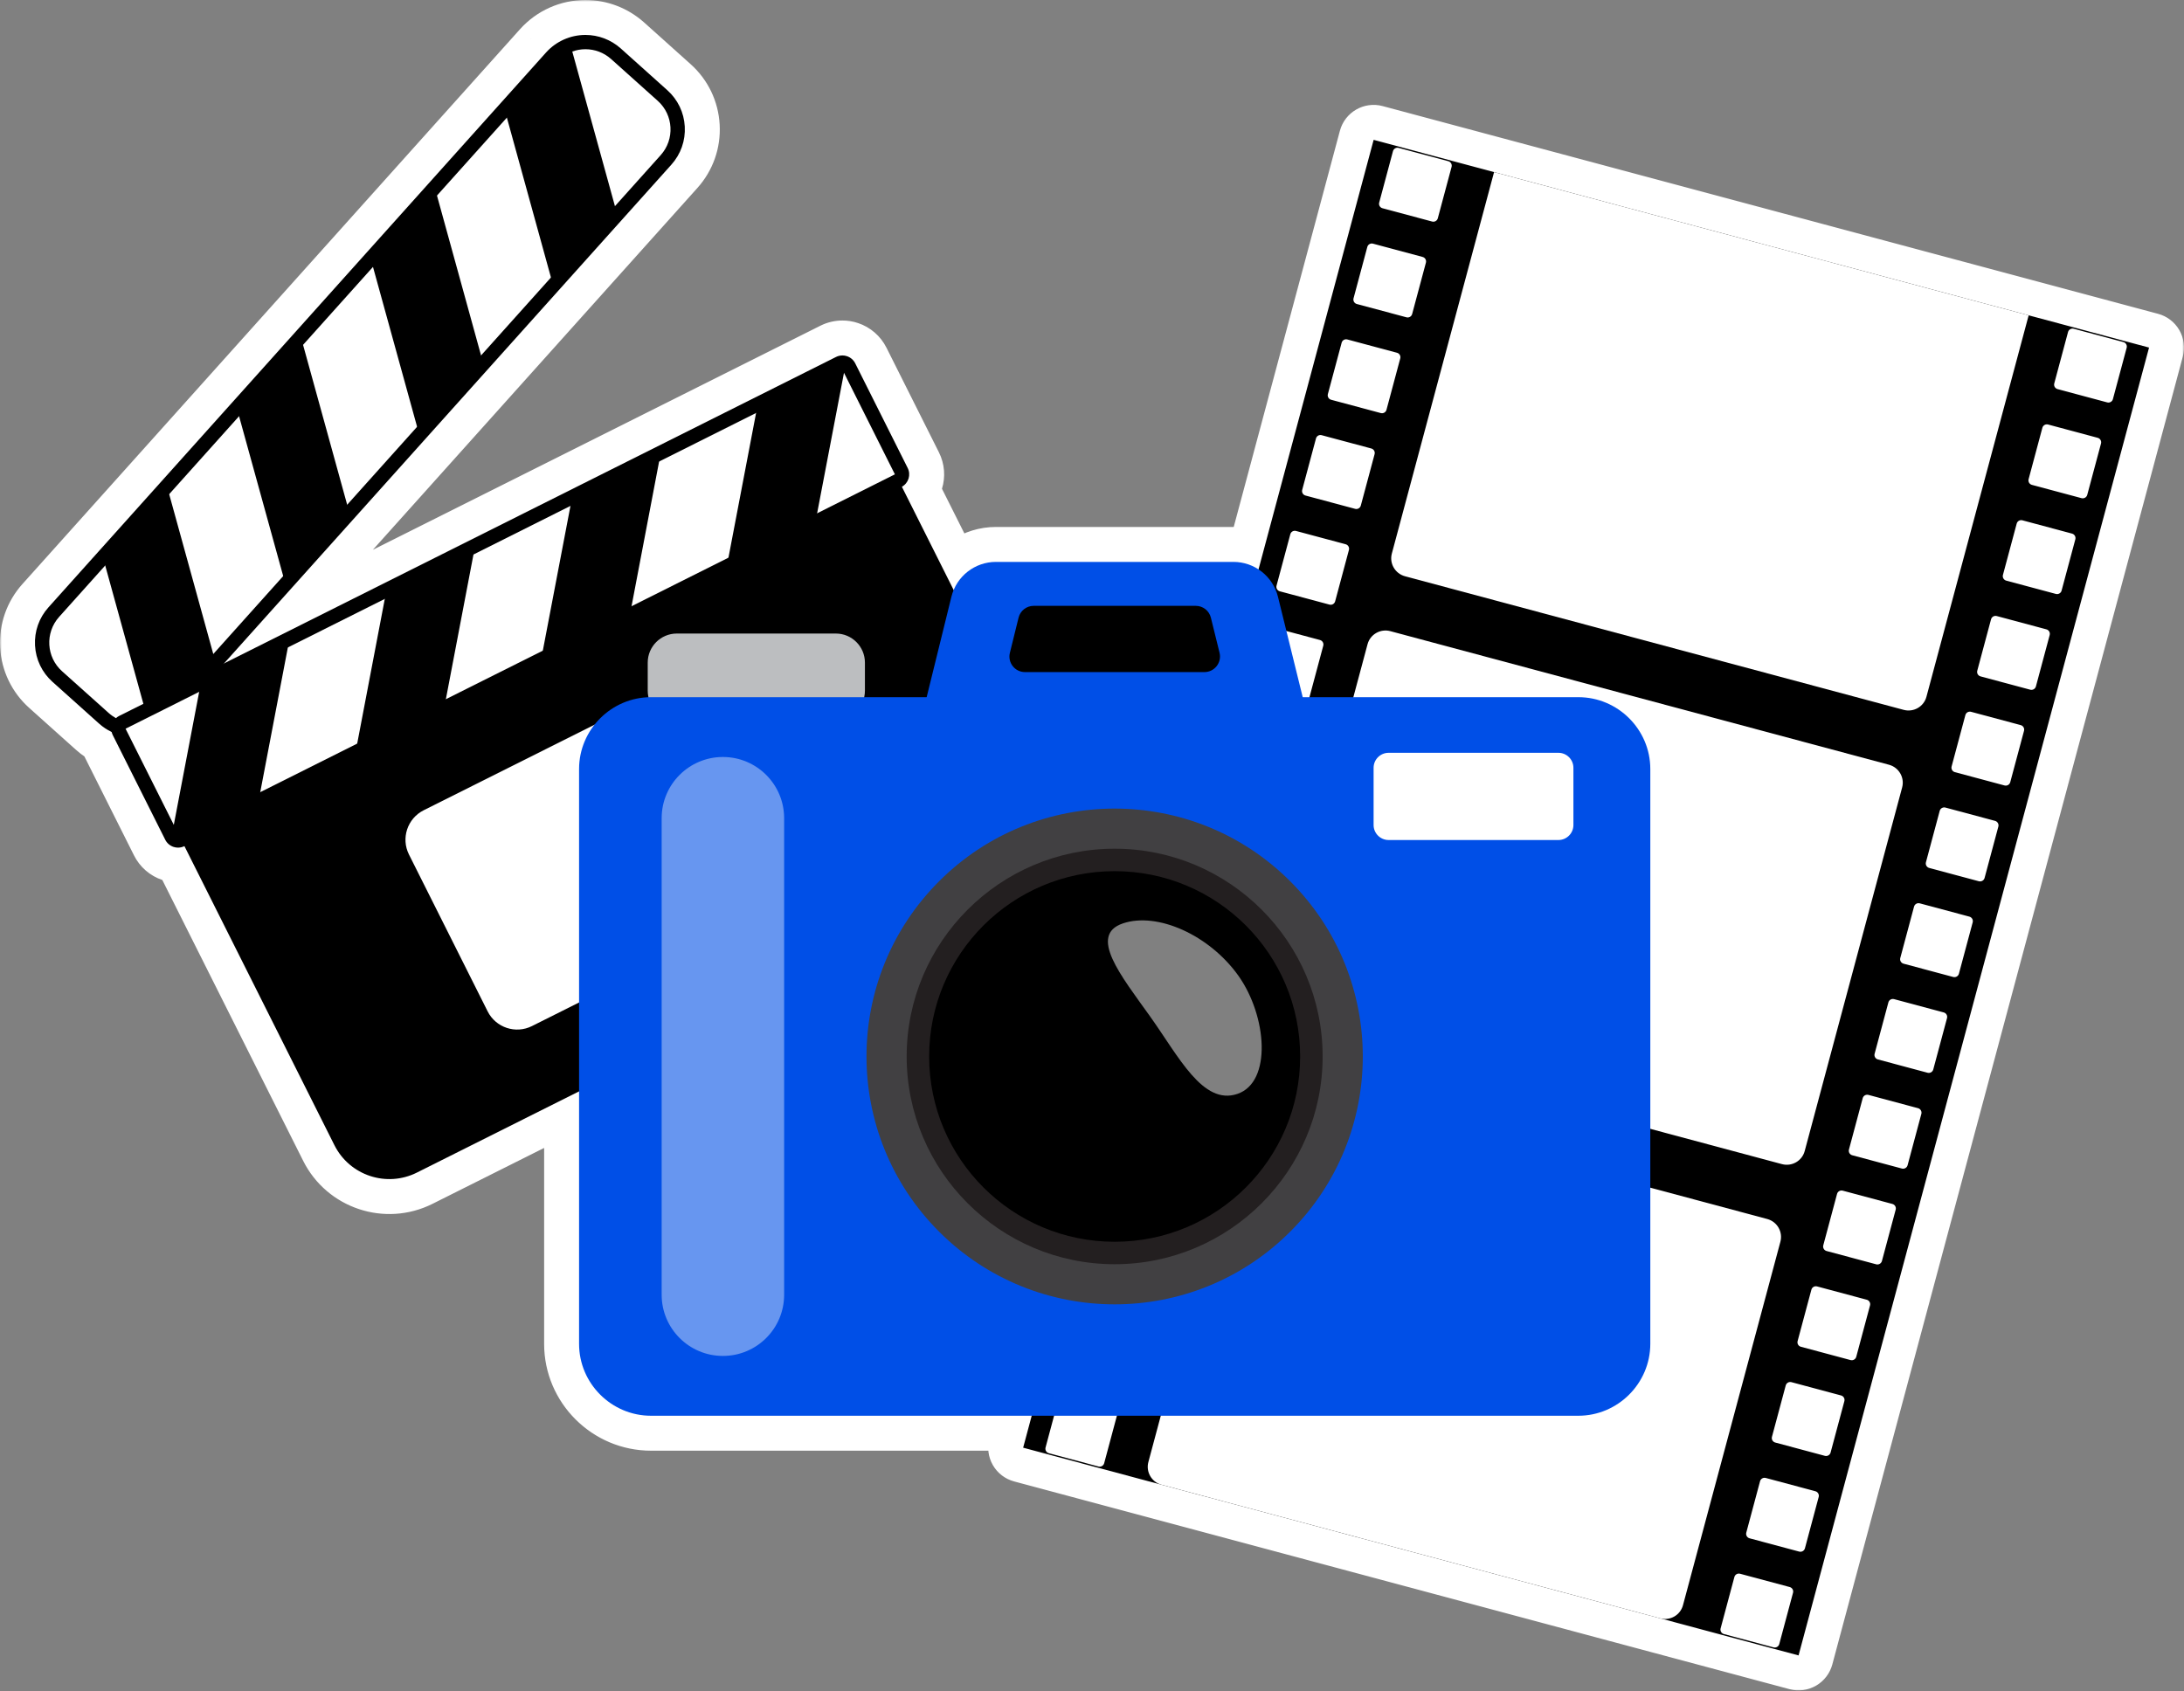 <?xml version="1.0" encoding="UTF-8"?> <svg xmlns="http://www.w3.org/2000/svg" width="625" height="484" viewBox="0 0 625 484" fill="none"><rect x="0" y="0" width="625" height="484" fill="#808080" stroke="none"/> <mask id="path-1-outside-1_127_635" maskUnits="userSpaceOnUse" x="0" y="0" width="625" height="484" fill="black"> <rect fill="white" width="625" height="484"></rect> <path fill-rule="evenodd" clip-rule="evenodd" d="M195.964 36.224C195.741 32.196 193.968 28.497 190.954 25.804L177.621 13.845C174.83 11.365 171.255 10 167.534 10C163.241 10 159.142 11.83 156.274 15.016L13.859 173.844C11.165 176.846 9.809 180.72 10.022 184.748C10.245 188.787 12.028 192.486 15.041 195.178L28.375 207.128C29.45 208.097 30.652 208.891 31.941 209.501L31.945 209.503C32.023 209.812 32.129 210.111 32.274 210.401L47.284 240.344C47.769 241.322 48.621 242.058 49.649 242.397C50.075 242.543 50.511 242.61 50.947 242.61C51.576 242.61 52.206 242.465 52.777 242.175L95.7 327.772C100.05 336.449 110.622 339.964 119.305 335.616L165.714 312.37V384.646C165.714 395.96 174.979 405.217 186.304 405.217H295.246L292.797 414.357L332.406 424.97L475.1 463.205L514.698 473.815L615 99.483L580.548 90.252L427.562 49.26L393.099 40.025L360.156 162.969C358.072 161.604 355.589 160.825 352.956 160.825H285.03C279.674 160.825 274.923 164.051 272.908 168.867L258.095 139.325L258.101 139.32C260 138.265 260.737 135.892 259.748 133.936L244.738 103.993C244.254 103.025 243.401 102.289 242.374 101.95C241.948 101.804 241.512 101.737 241.085 101.737C240.446 101.737 239.816 101.882 239.244 102.172L64.126 189.871L64.118 189.875L64.121 189.871L192.127 47.129C194.821 44.127 196.187 40.253 195.964 36.224ZM372.802 199.546H374.733L374.738 199.529L378.681 184.812C378.87 184.108 378.453 183.376 377.745 183.187L368.134 180.611L372.802 199.546ZM319.624 405.217H301.647L299.21 414.313C299.021 415.017 299.438 415.749 300.146 415.939L314.359 419.747C315.067 419.937 315.793 419.512 315.982 418.807L319.624 405.217ZM380.461 173.05C381.169 173.24 381.893 172.824 382.084 172.11L386.025 157.403C386.216 156.689 385.797 155.967 385.089 155.777L370.876 151.969C370.168 151.779 369.444 152.195 369.253 152.909L365.312 167.616C365.121 168.33 365.54 169.052 366.248 169.242L380.461 173.05ZM387.805 145.641C388.513 145.83 389.238 145.414 389.429 144.701L393.37 129.993C393.561 129.279 393.142 128.557 392.434 128.367L378.221 124.559C377.513 124.369 376.788 124.785 376.597 125.499L372.656 140.206C372.465 140.92 372.884 141.643 373.592 141.832L387.805 145.641ZM395.15 118.231C395.858 118.421 396.584 117.996 396.773 117.291L400.712 102.592C400.903 101.879 400.484 101.156 399.776 100.967L385.563 97.158C384.855 96.969 384.13 97.384 383.939 98.098L380.001 112.797C379.812 113.501 380.229 114.233 380.937 114.422L395.15 118.231ZM402.494 90.821C403.202 91.011 403.929 90.586 404.118 89.881L408.058 75.174C408.247 74.469 407.83 73.737 407.122 73.548L392.909 69.739C392.201 69.55 391.475 69.975 391.286 70.679L387.345 85.387C387.156 86.092 387.573 86.823 388.281 87.013L402.494 90.821ZM409.839 63.411C410.546 63.601 411.271 63.185 411.46 62.48L415.403 47.764C415.592 47.059 415.175 46.328 414.467 46.138L400.254 42.33C399.546 42.14 398.819 42.565 398.63 43.27L394.687 57.986C394.498 58.691 394.917 59.413 395.625 59.603L409.839 63.411ZM507.543 471.511C508.251 471.7 508.987 471.278 509.176 470.573L513.117 455.865C513.305 455.161 512.877 454.436 512.169 454.246L497.965 450.44C497.248 450.248 496.524 450.664 496.335 451.369L492.394 466.076C492.205 466.781 492.622 467.512 493.339 467.705L507.543 471.511ZM514.887 444.101C515.595 444.29 516.331 443.868 516.52 443.163L520.461 428.456C520.65 427.751 520.224 427.017 519.516 426.827L505.312 423.021C504.595 422.829 503.868 423.254 503.679 423.959L499.738 438.667C499.55 439.371 499.966 440.103 500.683 440.295L514.887 444.101ZM522.232 416.691C522.94 416.881 523.676 416.458 523.864 415.754L527.808 401.037C527.997 400.332 527.571 399.598 526.863 399.409L512.659 395.603C511.942 395.411 511.215 395.836 511.026 396.54L507.083 411.257C506.894 411.962 507.311 412.693 508.028 412.885L522.232 416.691ZM529.576 389.281C530.284 389.471 531.018 389.058 531.209 388.344L535.15 373.636C535.341 372.922 534.913 372.198 534.205 372.008L520.001 368.202C519.284 368.01 518.559 368.426 518.368 369.14L514.427 383.847C514.236 384.561 514.655 385.283 515.372 385.475L529.576 389.281ZM536.921 361.872C537.629 362.061 538.364 361.639 538.553 360.934L542.497 346.217C542.685 345.513 542.257 344.788 541.549 344.598L527.345 340.792C526.628 340.6 525.904 341.016 525.715 341.721L521.772 356.437C521.583 357.142 522 357.874 522.717 358.066L536.921 361.872ZM544.265 334.462C544.973 334.652 545.709 334.229 545.898 333.524L549.839 318.817C550.027 318.112 549.601 317.378 548.894 317.189L534.69 313.383C533.972 313.19 533.246 313.615 533.057 314.32L529.116 329.028C528.927 329.732 529.344 330.464 530.061 330.656L544.265 334.462ZM551.612 307.043C552.32 307.233 553.053 306.819 553.242 306.115L557.185 291.398C557.374 290.693 556.946 289.968 556.238 289.779L542.034 285.973C541.317 285.781 540.593 286.197 540.404 286.901L536.46 301.618C536.272 302.323 536.691 303.045 537.408 303.237L551.612 307.043ZM558.956 279.633C559.664 279.823 560.398 279.41 560.587 278.705L564.53 263.988C564.719 263.284 564.293 262.55 563.585 262.36L549.381 258.554C548.664 258.362 547.937 258.787 547.748 259.492L543.805 274.208C543.616 274.913 544.035 275.635 544.752 275.827L558.956 279.633ZM566.298 252.233C567.006 252.422 567.742 252 567.931 251.295L571.874 236.578C572.063 235.874 571.637 235.14 570.929 234.95L556.725 231.144C556.008 230.952 555.281 231.377 555.093 232.082L551.149 246.799C550.96 247.503 551.377 248.235 552.094 248.427L566.298 252.233ZM573.645 224.814C574.353 225.004 575.087 224.59 575.278 223.876L579.219 209.169C579.41 208.455 578.982 207.73 578.274 207.541L564.07 203.735C563.353 203.542 562.628 203.958 562.437 204.672L558.496 219.38C558.305 220.093 558.724 220.816 559.441 221.008L573.645 224.814ZM580.99 197.404C581.698 197.594 582.431 197.18 582.622 196.467L586.563 181.759C586.754 181.045 586.326 180.321 585.618 180.131L571.414 176.325C570.697 176.133 569.973 176.549 569.781 177.262L565.841 191.97C565.649 192.684 566.069 193.406 566.786 193.598L580.99 197.404ZM588.334 169.994C589.042 170.184 589.778 169.762 589.967 169.057L593.905 154.358C594.096 153.645 593.668 152.92 592.96 152.73L578.756 148.924C578.039 148.732 577.315 149.148 577.123 149.862L573.185 164.56C572.996 165.265 573.413 165.996 574.13 166.189L588.334 169.994ZM595.678 142.585C596.386 142.774 597.122 142.352 597.311 141.647L601.252 126.94C601.441 126.235 601.015 125.501 600.307 125.311L586.103 121.505C585.386 121.313 584.659 121.738 584.47 122.443L580.529 137.151C580.341 137.855 580.757 138.587 581.474 138.779L595.678 142.585ZM603.023 115.175C603.731 115.365 604.464 114.951 604.653 114.247L608.596 99.53C608.785 98.825 608.359 98.091 607.651 97.902L593.447 94.096C592.73 93.904 592.003 94.329 591.815 95.033L587.871 109.75C587.683 110.455 588.102 111.177 588.819 111.369L603.023 115.175Z"></path> </mask> <path fill-rule="evenodd" clip-rule="evenodd" d="M195.964 36.224C195.741 32.196 193.968 28.497 190.954 25.804L177.621 13.845C174.83 11.365 171.255 10 167.534 10C163.241 10 159.142 11.83 156.274 15.016L13.859 173.844C11.165 176.846 9.809 180.72 10.022 184.748C10.245 188.787 12.028 192.486 15.041 195.178L28.375 207.128C29.45 208.097 30.652 208.891 31.941 209.501L31.945 209.503C32.023 209.812 32.129 210.111 32.274 210.401L47.284 240.344C47.769 241.322 48.621 242.058 49.649 242.397C50.075 242.543 50.511 242.61 50.947 242.61C51.576 242.61 52.206 242.465 52.777 242.175L95.7 327.772C100.05 336.449 110.622 339.964 119.305 335.616L165.714 312.37V384.646C165.714 395.96 174.979 405.217 186.304 405.217H295.246L292.797 414.357L332.406 424.97L475.1 463.205L514.698 473.815L615 99.483L580.548 90.252L427.562 49.26L393.099 40.025L360.156 162.969C358.072 161.604 355.589 160.825 352.956 160.825H285.03C279.674 160.825 274.923 164.051 272.908 168.867L258.095 139.325L258.101 139.32C260 138.265 260.737 135.892 259.748 133.936L244.738 103.993C244.254 103.025 243.401 102.289 242.374 101.95C241.948 101.804 241.512 101.737 241.085 101.737C240.446 101.737 239.816 101.882 239.244 102.172L64.126 189.871L64.118 189.875L64.121 189.871L192.127 47.129C194.821 44.127 196.187 40.253 195.964 36.224ZM372.802 199.546H374.733L374.738 199.529L378.681 184.812C378.87 184.108 378.453 183.376 377.745 183.187L368.134 180.611L372.802 199.546ZM319.624 405.217H301.647L299.21 414.313C299.021 415.017 299.438 415.749 300.146 415.939L314.359 419.747C315.067 419.937 315.793 419.512 315.982 418.807L319.624 405.217ZM380.461 173.05C381.169 173.24 381.893 172.824 382.084 172.11L386.025 157.403C386.216 156.689 385.797 155.967 385.089 155.777L370.876 151.969C370.168 151.779 369.444 152.195 369.253 152.909L365.312 167.616C365.121 168.33 365.54 169.052 366.248 169.242L380.461 173.05ZM387.805 145.641C388.513 145.83 389.238 145.414 389.429 144.701L393.37 129.993C393.561 129.279 393.142 128.557 392.434 128.367L378.221 124.559C377.513 124.369 376.788 124.785 376.597 125.499L372.656 140.206C372.465 140.92 372.884 141.643 373.592 141.832L387.805 145.641ZM395.15 118.231C395.858 118.421 396.584 117.996 396.773 117.291L400.712 102.592C400.903 101.879 400.484 101.156 399.776 100.967L385.563 97.158C384.855 96.969 384.13 97.384 383.939 98.098L380.001 112.797C379.812 113.501 380.229 114.233 380.937 114.422L395.15 118.231ZM402.494 90.821C403.202 91.011 403.929 90.586 404.118 89.881L408.058 75.174C408.247 74.469 407.83 73.737 407.122 73.548L392.909 69.739C392.201 69.55 391.475 69.975 391.286 70.679L387.345 85.387C387.156 86.092 387.573 86.823 388.281 87.013L402.494 90.821ZM409.839 63.411C410.546 63.601 411.271 63.185 411.46 62.48L415.403 47.764C415.592 47.059 415.175 46.328 414.467 46.138L400.254 42.33C399.546 42.14 398.819 42.565 398.63 43.27L394.687 57.986C394.498 58.691 394.917 59.413 395.625 59.603L409.839 63.411ZM507.543 471.511C508.251 471.7 508.987 471.278 509.176 470.573L513.117 455.865C513.305 455.161 512.877 454.436 512.169 454.246L497.965 450.44C497.248 450.248 496.524 450.664 496.335 451.369L492.394 466.076C492.205 466.781 492.622 467.512 493.339 467.705L507.543 471.511ZM514.887 444.101C515.595 444.29 516.331 443.868 516.52 443.163L520.461 428.456C520.65 427.751 520.224 427.017 519.516 426.827L505.312 423.021C504.595 422.829 503.868 423.254 503.679 423.959L499.738 438.667C499.55 439.371 499.966 440.103 500.683 440.295L514.887 444.101ZM522.232 416.691C522.94 416.881 523.676 416.458 523.864 415.754L527.808 401.037C527.997 400.332 527.571 399.598 526.863 399.409L512.659 395.603C511.942 395.411 511.215 395.836 511.026 396.54L507.083 411.257C506.894 411.962 507.311 412.693 508.028 412.885L522.232 416.691ZM529.576 389.281C530.284 389.471 531.018 389.058 531.209 388.344L535.15 373.636C535.341 372.922 534.913 372.198 534.205 372.008L520.001 368.202C519.284 368.01 518.559 368.426 518.368 369.14L514.427 383.847C514.236 384.561 514.655 385.283 515.372 385.475L529.576 389.281ZM536.921 361.872C537.629 362.061 538.364 361.639 538.553 360.934L542.497 346.217C542.685 345.513 542.257 344.788 541.549 344.598L527.345 340.792C526.628 340.6 525.904 341.016 525.715 341.721L521.772 356.437C521.583 357.142 522 357.874 522.717 358.066L536.921 361.872ZM544.265 334.462C544.973 334.652 545.709 334.229 545.898 333.524L549.839 318.817C550.027 318.112 549.601 317.378 548.894 317.189L534.69 313.383C533.972 313.19 533.246 313.615 533.057 314.32L529.116 329.028C528.927 329.732 529.344 330.464 530.061 330.656L544.265 334.462ZM551.612 307.043C552.32 307.233 553.053 306.819 553.242 306.115L557.185 291.398C557.374 290.693 556.946 289.968 556.238 289.779L542.034 285.973C541.317 285.781 540.593 286.197 540.404 286.901L536.46 301.618C536.272 302.323 536.691 303.045 537.408 303.237L551.612 307.043ZM558.956 279.633C559.664 279.823 560.398 279.41 560.587 278.705L564.53 263.988C564.719 263.284 564.293 262.55 563.585 262.36L549.381 258.554C548.664 258.362 547.937 258.787 547.748 259.492L543.805 274.208C543.616 274.913 544.035 275.635 544.752 275.827L558.956 279.633ZM566.298 252.233C567.006 252.422 567.742 252 567.931 251.295L571.874 236.578C572.063 235.874 571.637 235.14 570.929 234.95L556.725 231.144C556.008 230.952 555.281 231.377 555.093 232.082L551.149 246.799C550.96 247.503 551.377 248.235 552.094 248.427L566.298 252.233ZM573.645 224.814C574.353 225.004 575.087 224.59 575.278 223.876L579.219 209.169C579.41 208.455 578.982 207.73 578.274 207.541L564.07 203.735C563.353 203.542 562.628 203.958 562.437 204.672L558.496 219.38C558.305 220.093 558.724 220.816 559.441 221.008L573.645 224.814ZM580.99 197.404C581.698 197.594 582.431 197.18 582.622 196.467L586.563 181.759C586.754 181.045 586.326 180.321 585.618 180.131L571.414 176.325C570.697 176.133 569.973 176.549 569.781 177.262L565.841 191.97C565.649 192.684 566.069 193.406 566.786 193.598L580.99 197.404ZM588.334 169.994C589.042 170.184 589.778 169.762 589.967 169.057L593.905 154.358C594.096 153.645 593.668 152.92 592.96 152.73L578.756 148.924C578.039 148.732 577.315 149.148 577.123 149.862L573.185 164.56C572.996 165.265 573.413 165.996 574.13 166.189L588.334 169.994ZM595.678 142.585C596.386 142.774 597.122 142.352 597.311 141.647L601.252 126.94C601.441 126.235 601.015 125.501 600.307 125.311L586.103 121.505C585.386 121.313 584.659 121.738 584.47 122.443L580.529 137.151C580.341 137.855 580.757 138.587 581.474 138.779L595.678 142.585ZM603.023 115.175C603.731 115.365 604.464 114.951 604.653 114.247L608.596 99.53C608.785 98.825 608.359 98.091 607.651 97.902L593.447 94.096C592.73 93.904 592.003 94.329 591.815 95.033L587.871 109.75C587.683 110.455 588.102 111.177 588.819 111.369L603.023 115.175Z" fill="white"></path> <path d="M190.954 25.804L184.277 33.248C184.282 33.253 184.287 33.258 184.292 33.262L190.954 25.804ZM195.964 36.224L205.949 35.672L205.949 35.672L195.964 36.224ZM177.621 13.845L184.298 6.4C184.286 6.39 184.274 6.379 184.262 6.368L177.621 13.845ZM156.274 15.016L148.842 8.326C148.837 8.331 148.833 8.335 148.828 8.34L156.274 15.016ZM13.859 173.844L21.302 180.523L21.304 180.52L13.859 173.844ZM10.022 184.748L0.036 185.277C0.036 185.284 0.037 185.292 0.037 185.299L10.022 184.748ZM15.041 195.178L21.715 187.731C21.711 187.728 21.707 187.724 21.703 187.721L15.041 195.178ZM28.375 207.128L35.066 199.697C35.06 199.691 35.055 199.686 35.049 199.681L28.375 207.128ZM31.941 209.501L36.333 200.517C36.295 200.499 36.258 200.48 36.219 200.462L31.941 209.501ZM31.945 209.503L41.645 207.071C40.928 204.212 38.986 201.814 36.338 200.52L31.945 209.503ZM32.274 210.401L23.331 214.876L23.335 214.883L32.274 210.401ZM47.284 240.344L56.245 235.905C56.238 235.891 56.231 235.877 56.224 235.863L47.284 240.344ZM49.649 242.397L52.874 232.932C52.843 232.921 52.813 232.911 52.782 232.901L49.649 242.397ZM52.777 242.175L61.716 237.693C60.523 235.314 58.432 233.509 55.905 232.677C53.378 231.845 50.623 232.054 48.251 233.258L52.777 242.175ZM95.7 327.772L104.639 323.29L104.639 323.289L95.7 327.772ZM119.305 335.616L123.783 344.557L123.783 344.557L119.305 335.616ZM165.714 312.37H175.714C175.714 308.903 173.918 305.684 170.968 303.862C168.018 302.04 164.335 301.877 161.235 303.429L165.714 312.37ZM295.246 405.217L304.905 407.805C305.71 404.802 305.072 401.596 303.179 399.13C301.287 396.663 298.355 395.217 295.246 395.217V405.217ZM292.797 414.357L283.138 411.769C282.451 414.33 282.811 417.06 284.137 419.357C285.463 421.654 287.647 423.33 290.209 424.016L292.797 414.357ZM332.406 424.97L334.994 415.311L334.994 415.311L332.406 424.97ZM475.1 463.205L477.688 453.545L477.688 453.545L475.1 463.205ZM514.698 473.815L512.11 483.474C514.672 484.161 517.401 483.801 519.698 482.475C521.995 481.149 523.671 478.965 524.357 476.403L514.698 473.815ZM615 99.483L624.659 102.072C625.346 99.51 624.986 96.78 623.66 94.483C622.334 92.186 620.15 90.511 617.588 89.824L615 99.483ZM580.548 90.252L577.96 99.911L577.96 99.911L580.548 90.252ZM427.562 49.26L430.15 39.6L430.15 39.6L427.562 49.26ZM393.099 40.025L395.687 30.366C390.352 28.936 384.869 32.102 383.44 37.437L393.099 40.025ZM360.156 162.969L354.678 171.335C357.362 173.093 360.726 173.456 363.722 172.312C366.719 171.168 368.985 168.656 369.815 165.557L360.156 162.969ZM272.908 168.867L263.969 173.349C265.72 176.842 269.345 178.995 273.25 178.861C277.155 178.727 280.624 176.332 282.133 172.727L272.908 168.867ZM258.095 139.325L251.752 131.595C248.139 134.559 247.061 139.63 249.156 143.807L258.095 139.325ZM258.101 139.32L253.243 130.58C252.719 130.871 252.221 131.209 251.758 131.59L258.101 139.32ZM259.748 133.936L250.809 138.417C250.813 138.427 250.818 138.436 250.823 138.446L259.748 133.936ZM244.738 103.993L235.795 108.467L235.799 108.474L244.738 103.993ZM242.374 101.95L239.149 111.415C239.179 111.426 239.21 111.436 239.24 111.446L242.374 101.95ZM239.244 102.172L243.722 111.114C243.74 111.105 243.757 111.096 243.774 111.087L239.244 102.172ZM64.126 189.871L59.648 180.93L59.644 180.931L64.126 189.871ZM64.118 189.875L56.666 183.207C53.464 186.785 53.258 192.134 56.174 195.949C59.091 199.763 64.307 200.966 68.6 198.814L64.118 189.875ZM64.121 189.871L56.676 183.195L56.669 183.203L64.121 189.871ZM192.127 47.129L184.684 40.45L184.682 40.452L192.127 47.129ZM374.733 199.546V209.546C379.238 209.546 383.186 206.534 384.377 202.19L374.733 199.546ZM372.802 199.546L363.092 201.94C364.193 206.407 368.201 209.546 372.802 209.546V199.546ZM374.738 199.529L384.382 202.173C384.387 202.154 384.392 202.136 384.397 202.117L374.738 199.529ZM378.681 184.812L369.022 182.224L369.022 182.224L378.681 184.812ZM377.745 183.187L375.157 192.846L375.157 192.846L377.745 183.187ZM368.134 180.611L370.722 170.952C367.306 170.037 363.66 170.994 361.134 173.47C358.608 175.945 357.578 179.571 358.425 183.005L368.134 180.611ZM301.647 405.217V395.217C297.121 395.217 293.159 398.257 291.987 402.629L301.647 405.217ZM319.624 405.217L329.283 407.805C330.087 404.802 329.45 401.596 327.557 399.13C325.665 396.663 322.732 395.217 319.624 395.217V405.217ZM299.21 414.313L289.55 411.725L289.55 411.725L299.21 414.313ZM300.146 415.939L297.557 425.598L297.557 425.598L300.146 415.939ZM314.359 419.747L316.947 410.088L316.947 410.088L314.359 419.747ZM315.982 418.807L306.323 416.219L306.323 416.219L315.982 418.807ZM382.084 172.11L391.744 174.699L391.744 174.699L382.084 172.11ZM380.461 173.05L383.049 163.391L383.049 163.391L380.461 173.05ZM386.025 157.403L376.366 154.814L376.366 154.815L386.025 157.403ZM385.089 155.777L387.678 146.118L387.677 146.118L385.089 155.777ZM370.876 151.969L373.464 142.309L373.464 142.309L370.876 151.969ZM369.253 152.909L378.912 155.497L378.912 155.497L369.253 152.909ZM365.312 167.616L355.652 165.028L355.652 165.028L365.312 167.616ZM366.248 169.242L363.659 178.901L363.66 178.901L366.248 169.242ZM389.429 144.701L379.769 142.112L379.769 142.113L389.429 144.701ZM387.805 145.641L385.217 155.3L385.217 155.3L387.805 145.641ZM393.37 129.993L403.029 132.581L403.029 132.581L393.37 129.993ZM392.434 128.367L395.022 118.708L395.022 118.708L392.434 128.367ZM378.221 124.559L375.632 134.218L375.632 134.218L378.221 124.559ZM376.597 125.499L386.256 128.087L386.256 128.087L376.597 125.499ZM372.656 140.206L362.997 137.618L362.997 137.618L372.656 140.206ZM373.592 141.832L371.004 151.491L371.004 151.491L373.592 141.832ZM396.773 117.291L387.114 114.703L387.114 114.703L396.773 117.291ZM395.15 118.231L392.561 127.89L392.562 127.89L395.15 118.231ZM400.712 102.592L410.371 105.181L410.371 105.18L400.712 102.592ZM399.776 100.967L397.187 110.626L397.188 110.626L399.776 100.967ZM385.563 97.158L388.151 87.499L388.151 87.499L385.563 97.158ZM383.939 98.098L393.598 100.686L393.598 100.686L383.939 98.098ZM380.001 112.797L370.341 110.209L370.341 110.209L380.001 112.797ZM380.937 114.422L378.348 124.082L378.348 124.082L380.937 114.422ZM404.118 89.881L394.458 87.293L394.458 87.293L404.118 89.881ZM402.494 90.821L399.906 100.48L399.906 100.48L402.494 90.821ZM408.058 75.174L417.718 77.762L417.718 77.762L408.058 75.174ZM407.122 73.548L404.534 83.207L404.534 83.207L407.122 73.548ZM392.909 69.739L395.498 60.08L395.498 60.08L392.909 69.739ZM391.286 70.679L400.945 73.267L400.945 73.267L391.286 70.679ZM387.345 85.387L377.686 82.799L377.686 82.799L387.345 85.387ZM388.281 87.013L390.869 77.353L390.869 77.353L388.281 87.013ZM411.46 62.48L401.8 59.892L401.8 59.892L411.46 62.48ZM409.839 63.411L407.25 73.071L407.25 73.071L409.839 63.411ZM415.403 47.764L425.062 50.352L425.062 50.352L415.403 47.764ZM414.467 46.138L411.879 55.797L411.879 55.797L414.467 46.138ZM400.254 42.33L402.842 32.67L402.842 32.67L400.254 42.33ZM398.63 43.27L408.29 45.858L408.29 45.858L398.63 43.27ZM394.687 57.986L385.028 55.398L385.028 55.398L394.687 57.986ZM395.625 59.603L398.214 49.944L398.214 49.944L395.625 59.603ZM509.176 470.573L499.516 467.985L499.516 467.985L509.176 470.573ZM507.543 471.511L510.131 461.851L510.131 461.851L507.543 471.511ZM513.117 455.865L522.776 458.454L522.776 458.453L513.117 455.865ZM512.169 454.246L514.757 444.587L514.757 444.587L512.169 454.246ZM497.965 450.44L500.553 440.781L500.553 440.781L497.965 450.44ZM496.335 451.369L505.994 453.957L505.994 453.957L496.335 451.369ZM492.394 466.076L502.053 468.665L502.053 468.665L492.394 466.076ZM493.339 467.705L490.751 477.364L490.751 477.364L493.339 467.705ZM516.52 443.163L506.861 440.575L506.861 440.575L516.52 443.163ZM514.887 444.101L512.299 453.76L512.3 453.76L514.887 444.101ZM520.461 428.456L530.12 431.044L530.12 431.044L520.461 428.456ZM519.516 426.827L522.104 417.168L522.104 417.168L519.516 426.827ZM505.312 423.021L507.9 413.362L507.9 413.362L505.312 423.021ZM503.679 423.959L494.02 421.371L494.02 421.371L503.679 423.959ZM499.738 438.667L509.398 441.255L509.398 441.255L499.738 438.667ZM500.683 440.295L498.095 449.954L498.095 449.954L500.683 440.295ZM523.864 415.754L514.205 413.165L514.205 413.166L523.864 415.754ZM522.232 416.691L519.644 426.35L519.644 426.35L522.232 416.691ZM527.808 401.037L537.467 403.625L537.467 403.625L527.808 401.037ZM526.863 399.409L524.275 409.068L524.275 409.068L526.863 399.409ZM512.659 395.603L510.07 405.262L510.07 405.262L512.659 395.603ZM511.026 396.54L520.685 399.128L520.685 399.128L511.026 396.54ZM507.083 411.257L516.742 413.845L516.742 413.845L507.083 411.257ZM508.028 412.885L505.439 422.544L505.44 422.544L508.028 412.885ZM531.209 388.344L521.55 385.756L521.55 385.756L531.209 388.344ZM529.576 389.281L532.165 379.622L532.165 379.622L529.576 389.281ZM535.15 373.636L544.809 376.224L544.809 376.224L535.15 373.636ZM534.205 372.008L536.793 362.349L536.793 362.349L534.205 372.008ZM520.001 368.202L522.589 358.543L522.589 358.543L520.001 368.202ZM518.368 369.14L508.709 366.551L508.709 366.551L518.368 369.14ZM514.427 383.847L524.086 386.436L524.086 386.435L514.427 383.847ZM515.372 385.475L512.784 395.135L512.784 395.135L515.372 385.475ZM538.553 360.934L528.894 358.346L528.894 358.346L538.553 360.934ZM536.921 361.872L539.509 352.212L539.509 352.212L536.921 361.872ZM542.497 346.217L552.156 348.806L552.156 348.805L542.497 346.217ZM541.549 344.598L544.137 334.939L544.137 334.939L541.549 344.598ZM527.345 340.792L529.933 331.133L529.933 331.133L527.345 340.792ZM525.715 341.721L535.374 344.309L535.374 344.309L525.715 341.721ZM521.772 356.437L531.431 359.026L531.431 359.026L521.772 356.437ZM522.717 358.066L525.305 348.406L525.305 348.406L522.717 358.066ZM545.898 333.524L536.238 330.936L536.238 330.937L545.898 333.524ZM544.265 334.462L546.854 324.803L546.853 324.803L544.265 334.462ZM549.839 318.817L559.498 321.405L559.498 321.404L549.839 318.817ZM548.894 317.189L551.482 307.529L551.482 307.529L548.894 317.189ZM534.69 313.383L537.278 303.723L537.277 303.723L534.69 313.383ZM533.057 314.32L542.716 316.908L542.716 316.908L533.057 314.32ZM529.116 329.028L519.457 326.44L519.457 326.44L529.116 329.028ZM530.061 330.656L532.649 320.997L532.649 320.997L530.061 330.656ZM553.242 306.115L562.901 308.703L562.901 308.703L553.242 306.115ZM551.612 307.043L554.2 297.384L554.2 297.384L551.612 307.043ZM557.185 291.398L547.526 288.809L547.526 288.81L557.185 291.398ZM556.238 289.779L558.826 280.12L558.826 280.12L556.238 289.779ZM542.034 285.973L544.622 276.314L544.622 276.313L542.034 285.973ZM540.404 286.901L530.745 284.313L530.744 284.313L540.404 286.901ZM536.46 301.618L546.12 304.207L546.12 304.206L536.46 301.618ZM537.408 303.237L534.82 312.896L534.82 312.896L537.408 303.237ZM560.587 278.705L570.246 281.293L570.246 281.293L560.587 278.705ZM558.956 279.633L561.545 269.974L561.545 269.974L558.956 279.633ZM564.53 263.988L554.871 261.4L554.871 261.4L564.53 263.988ZM563.585 262.36L560.997 272.019L560.997 272.019L563.585 262.36ZM549.381 258.554L546.792 268.213L546.793 268.213L549.381 258.554ZM547.748 259.492L538.089 256.903L538.089 256.903L547.748 259.492ZM543.805 274.208L553.464 276.797L553.464 276.796L543.805 274.208ZM544.752 275.827L547.341 266.168L547.34 266.168L544.752 275.827ZM567.931 251.295L577.59 253.884L577.59 253.883L567.931 251.295ZM566.298 252.233L563.71 261.892L563.71 261.892L566.298 252.233ZM571.874 236.578L562.215 233.99L562.215 233.99L571.874 236.578ZM570.929 234.95L568.341 244.61L568.341 244.61L570.929 234.95ZM556.725 231.144L554.137 240.804L554.137 240.804L556.725 231.144ZM555.093 232.082L545.433 229.493L545.433 229.494L555.093 232.082ZM551.149 246.799L560.808 249.387L560.809 249.387L551.149 246.799ZM552.094 248.427L554.683 238.767L554.682 238.767L552.094 248.427ZM575.278 223.876L565.619 221.288L565.618 221.288L575.278 223.876ZM573.645 224.814L576.233 215.155L576.233 215.155L573.645 224.814ZM579.219 209.169L588.878 211.757L588.878 211.757L579.219 209.169ZM578.274 207.541L575.685 217.2L575.686 217.2L578.274 207.541ZM564.07 203.735L566.658 194.075L566.658 194.075L564.07 203.735ZM562.437 204.672L572.096 207.26L572.096 207.26L562.437 204.672ZM558.496 219.38L548.837 216.792L548.837 216.792L558.496 219.38ZM559.441 221.008L556.853 230.667L556.853 230.667L559.441 221.008ZM582.622 196.467L572.963 193.878L572.963 193.879L582.622 196.467ZM580.99 197.404L583.578 187.745L583.578 187.745L580.99 197.404ZM586.563 181.759L596.222 184.347L596.222 184.347L586.563 181.759ZM585.618 180.131L588.206 170.472L588.206 170.472L585.618 180.131ZM571.414 176.325L574.002 166.666L574.002 166.666L571.414 176.325ZM569.781 177.262L579.441 179.851L579.441 179.85L569.781 177.262ZM565.841 191.97L556.181 189.382L556.181 189.382L565.841 191.97ZM566.786 193.598L564.197 203.257L564.197 203.257L566.786 193.598ZM589.967 169.057L580.307 166.469L580.307 166.469L589.967 169.057ZM588.334 169.994L590.922 160.335L590.922 160.335L588.334 169.994ZM593.905 154.358L603.564 156.947L603.564 156.946L593.905 154.358ZM592.96 152.73L595.548 143.071L595.548 143.071L592.96 152.73ZM578.756 148.924L576.168 158.583L576.168 158.583L578.756 148.924ZM577.123 149.862L586.783 152.45L586.783 152.45L577.123 149.862ZM573.185 164.56L563.526 161.972L563.526 161.973L573.185 164.56ZM574.13 166.189L571.542 175.848L571.542 175.848L574.13 166.189ZM597.311 141.647L606.97 144.236L606.97 144.235L597.311 141.647ZM595.678 142.585L598.267 132.926L598.267 132.925L595.678 142.585ZM601.252 126.94L610.911 129.528L610.911 129.527L601.252 126.94ZM600.307 125.311L597.719 134.971L597.719 134.971L600.307 125.311ZM586.103 121.505L588.691 111.846L588.691 111.846L586.103 121.505ZM584.47 122.443L594.13 125.031L594.13 125.031L584.47 122.443ZM580.529 137.151L590.189 139.739L590.189 139.739L580.529 137.151ZM581.474 138.779L578.886 148.438L578.886 148.438L581.474 138.779ZM604.653 114.247L594.994 111.658L594.994 111.659L604.653 114.247ZM603.023 115.175L600.435 124.834L600.435 124.834L603.023 115.175ZM608.596 99.53L618.256 102.118L618.256 102.118L608.596 99.53ZM607.651 97.902L605.063 107.561L605.063 107.561L607.651 97.902ZM593.447 94.096L590.859 103.755L590.859 103.755L593.447 94.096ZM591.815 95.033L601.474 97.621L601.474 97.621L591.815 95.033ZM587.871 109.75L578.212 107.162L578.212 107.162L587.871 109.75ZM588.819 111.369L586.231 121.028L586.231 121.028L588.819 111.369ZM184.292 33.262C185.319 34.179 185.903 35.391 185.979 36.777L205.949 35.672C205.58 29.001 202.617 22.814 197.617 18.347L184.292 33.262ZM170.944 21.289L184.277 33.248L197.632 18.36L184.298 6.4L170.944 21.289ZM167.534 20C168.79 20 170.007 20.457 170.98 21.321L184.262 6.368C179.653 2.274 173.719 0 167.534 0V20ZM163.706 21.707C164.682 20.623 166.081 20 167.534 20V0C160.4 0 153.602 3.038 148.842 8.326L163.706 21.707ZM21.304 180.52L163.719 21.692L148.828 8.34L6.414 167.168L21.304 180.52ZM20.008 184.22C19.934 182.818 20.389 181.541 21.302 180.523L6.416 167.166C1.942 172.152 -0.316 178.622 0.036 185.277L20.008 184.22ZM21.703 187.721C20.667 186.795 20.083 185.579 20.007 184.197L0.037 185.299C0.406 191.994 3.388 198.177 8.379 202.636L21.703 187.721ZM35.049 199.681L21.715 187.731L8.367 202.625L21.701 214.575L35.049 199.681ZM36.219 200.462C35.793 200.261 35.407 200.004 35.066 199.697L21.684 214.56C23.494 216.19 25.511 217.521 27.662 218.539L36.219 200.462ZM36.338 200.52L36.333 200.517L27.548 218.484L27.553 218.487L36.338 200.52ZM41.218 205.927C41.434 206.36 41.566 206.756 41.645 207.071L22.246 211.935C22.48 212.868 22.825 213.863 23.331 214.876L41.218 205.927ZM56.224 235.863L41.214 205.92L23.335 214.883L38.345 244.826L56.224 235.863ZM52.782 232.901C54.288 233.398 55.538 234.479 56.245 235.905L38.323 244.783C39.999 248.166 42.955 250.719 46.515 251.894L52.782 232.901ZM50.947 232.61C51.558 232.61 52.215 232.707 52.874 232.932L46.424 251.863C47.935 252.378 49.464 252.61 50.947 252.61V232.61ZM48.251 233.258C49.121 232.816 50.048 232.61 50.947 232.61V252.61C53.105 252.61 55.29 252.114 57.303 251.092L48.251 233.258ZM104.639 323.289L61.716 237.693L43.838 246.658L86.761 332.254L104.639 323.289ZM114.827 326.675C111.081 328.55 106.515 327.032 104.639 323.29L86.76 332.254C93.586 345.866 110.163 351.378 123.783 344.557L114.827 326.675ZM161.235 303.429L114.826 326.675L123.783 344.557L170.192 321.311L161.235 303.429ZM175.714 384.646V312.37H155.714V384.646H175.714ZM186.304 395.217C180.493 395.217 175.714 390.429 175.714 384.646H155.714C155.714 401.492 169.465 415.217 186.304 415.217V395.217ZM295.246 395.217H186.304V415.217H295.246V395.217ZM302.456 416.945L304.905 407.805L285.587 402.629L283.138 411.769L302.456 416.945ZM334.994 415.311L295.385 404.698L290.209 424.016L329.818 434.629L334.994 415.311ZM477.688 453.545L334.994 415.311L329.818 434.629L472.512 472.864L477.688 453.545ZM517.286 464.156L477.688 453.545L472.512 472.864L512.11 483.474L517.286 464.156ZM605.341 96.895L505.039 471.227L524.357 476.403L624.659 102.072L605.341 96.895ZM577.96 99.911L612.412 109.143L617.588 89.824L583.136 80.593L577.96 99.911ZM424.974 58.919L577.96 99.911L583.136 80.593L430.15 39.6L424.974 58.919ZM390.511 49.684L424.974 58.919L430.15 39.6L395.687 30.366L390.511 49.684ZM369.815 165.557L402.758 42.613L383.44 37.437L350.497 160.381L369.815 165.557ZM352.956 170.825C353.596 170.825 354.182 171.01 354.678 171.335L365.634 154.603C361.961 152.199 357.583 150.825 352.956 150.825V170.825ZM285.03 170.825H352.956V150.825H285.03V170.825ZM282.133 172.727C282.602 171.607 283.731 170.825 285.03 170.825V150.825C275.617 150.825 267.245 156.495 263.683 165.007L282.133 172.727ZM249.156 143.807L263.969 173.349L281.847 164.385L267.034 134.843L249.156 143.807ZM251.758 131.59L251.752 131.595L264.439 147.056L264.444 147.051L251.758 131.59ZM250.823 138.446C249.387 135.604 250.454 132.13 253.243 130.58L262.959 148.061C269.546 144.4 272.086 136.18 268.674 129.426L250.823 138.446ZM235.799 108.474L250.809 138.417L268.688 129.455L253.678 99.512L235.799 108.474ZM239.24 111.446C237.744 110.952 236.504 109.883 235.795 108.467L253.682 99.519C252.004 96.166 249.058 93.625 245.508 92.453L239.24 111.446ZM241.085 111.737C240.453 111.737 239.797 111.636 239.149 111.415L245.599 92.484C244.099 91.973 242.571 91.737 241.085 91.737V111.737ZM243.774 111.087C242.893 111.536 241.963 111.737 241.085 111.737V91.737C238.928 91.737 236.739 92.228 234.714 93.257L243.774 111.087ZM68.603 198.812L243.722 111.114L234.766 93.231L59.648 180.93L68.603 198.812ZM68.6 198.814L68.607 198.811L59.644 180.931L59.637 180.935L68.6 198.814ZM56.669 183.203L56.666 183.207L71.571 196.543L71.574 196.539L56.669 183.203ZM184.682 40.452L56.676 183.195L71.566 196.548L199.572 53.805L184.682 40.452ZM185.979 36.777C186.055 38.145 185.609 39.419 184.684 40.45L199.57 53.807C204.033 48.834 206.319 42.36 205.949 35.672L185.979 36.777ZM374.733 189.546H372.802V209.546H374.733V189.546ZM365.093 196.885L365.089 196.902L384.377 202.19L384.382 202.173L365.093 196.885ZM369.022 182.224L365.078 196.941L384.397 202.117L388.34 187.401L369.022 182.224ZM375.157 192.846C370.483 191.594 367.793 186.807 369.022 182.224L388.34 187.401C389.946 181.408 386.422 175.159 380.333 173.527L375.157 192.846ZM365.546 190.271L375.157 192.846L380.333 173.527L370.722 170.952L365.546 190.271ZM382.511 197.153L377.843 178.218L358.425 183.005L363.092 201.94L382.511 197.153ZM301.647 415.217H319.624V395.217H301.647V415.217ZM308.869 416.901L311.306 407.805L291.987 402.629L289.55 411.725L308.869 416.901ZM302.734 406.279C307.407 407.532 310.097 412.318 308.869 416.901L289.55 411.725C287.945 417.717 291.468 423.966 297.557 425.598L302.734 406.279ZM316.947 410.088L302.734 406.279L297.557 425.598L311.77 429.406L316.947 410.088ZM306.323 416.219C307.551 411.636 312.273 408.835 316.947 410.088L311.77 429.406C317.86 431.038 324.036 427.388 325.641 421.395L306.323 416.219ZM309.964 402.629L306.323 416.219L325.641 421.395L329.283 407.805L309.964 402.629ZM372.425 169.522C373.663 164.904 378.42 162.151 383.049 163.391L377.873 182.71C383.918 184.329 390.123 180.744 391.744 174.699L372.425 169.522ZM376.366 154.815L372.425 169.522L391.744 174.699L395.684 159.991L376.366 154.815ZM382.501 165.436C377.872 164.196 375.128 159.433 376.366 154.814L395.684 159.991C397.305 153.945 393.722 147.737 387.678 146.118L382.501 165.436ZM368.288 161.628L382.501 165.436L387.677 146.118L373.464 142.309L368.288 161.628ZM378.912 155.497C377.674 160.115 372.917 162.868 368.288 161.628L373.464 142.309C367.419 140.69 361.213 144.274 359.593 150.32L378.912 155.497ZM374.971 170.204L378.912 155.497L359.593 150.32L355.652 165.028L374.971 170.204ZM368.836 159.583C373.465 160.823 376.208 165.586 374.971 170.204L355.652 165.028C354.033 171.074 357.614 177.281 363.659 178.901L368.836 159.583ZM383.049 163.391L368.836 159.583L363.66 178.901L377.873 182.71L383.049 163.391ZM379.769 142.113C381.007 137.494 385.764 134.741 390.393 135.981L385.217 155.3C391.262 156.92 397.468 153.335 399.088 147.289L379.769 142.113ZM383.71 127.405L379.769 142.112L399.088 147.289L403.029 132.581L383.71 127.405ZM389.845 138.026C385.216 136.786 382.473 132.023 383.71 127.405L403.029 132.581C404.649 126.535 401.067 120.328 395.022 118.708L389.845 138.026ZM375.632 134.218L389.845 138.026L395.022 118.708L380.809 114.9L375.632 134.218ZM386.256 128.087C385.019 132.706 380.261 135.458 375.632 134.218L380.809 114.9C374.764 113.28 368.558 116.865 366.938 122.911L386.256 128.087ZM382.315 142.795L386.256 128.087L366.938 122.911L362.997 137.618L382.315 142.795ZM376.18 132.173C380.81 133.413 383.553 138.176 382.315 142.794L362.997 137.618C361.377 143.664 364.959 149.872 371.004 151.491L376.18 132.173ZM390.393 135.981L376.18 132.173L371.004 151.491L385.217 155.3L390.393 135.981ZM387.114 114.703C388.342 110.119 393.065 107.319 397.738 108.572L392.562 127.89C398.651 129.522 404.827 125.872 406.432 119.879L387.114 114.703ZM391.052 100.004L387.114 114.703L406.432 119.879L410.371 105.181L391.052 100.004ZM397.188 110.626C392.558 109.385 389.815 104.623 391.052 100.004L410.371 105.18C411.991 99.135 408.409 92.927 402.364 91.307L397.188 110.626ZM382.974 106.817L397.187 110.626L402.364 91.307L388.151 87.499L382.974 106.817ZM393.598 100.686C392.361 105.305 387.603 108.058 382.974 106.817L388.151 87.499C382.106 85.879 375.9 89.464 374.28 95.51L393.598 100.686ZM389.66 115.385L393.598 100.686L374.28 95.51L370.341 110.209L389.66 115.385ZM383.525 104.763C388.198 106.016 390.888 110.802 389.66 115.385L370.341 110.209C368.736 116.201 372.259 122.45 378.348 124.082L383.525 104.763ZM397.738 108.572L383.525 104.763L378.348 124.082L392.561 127.89L397.738 108.572ZM394.458 87.293C395.686 82.71 400.409 79.91 405.082 81.162L399.906 100.48C405.995 102.112 412.171 98.462 413.777 92.469L394.458 87.293ZM398.399 72.585L394.458 87.293L413.777 92.469L417.718 77.762L398.399 72.585ZM404.534 83.207C399.861 81.955 397.171 77.169 398.399 72.585L417.718 77.762C419.323 71.769 415.8 65.52 409.711 63.889L404.534 83.207ZM390.321 79.399L404.534 83.207L409.711 63.889L395.498 60.08L390.321 79.399ZM400.945 73.267C399.717 77.851 394.995 80.651 390.321 79.399L395.498 60.08C389.408 58.449 383.232 62.099 381.627 68.091L400.945 73.267ZM397.004 87.975L400.945 73.267L381.627 68.091L377.686 82.799L397.004 87.975ZM390.869 77.353C395.543 78.606 398.232 83.392 397.004 87.975L377.686 82.799C376.08 88.791 379.603 95.04 385.693 96.672L390.869 77.353ZM405.082 81.162L390.869 77.353L385.693 96.672L399.906 100.48L405.082 81.162ZM401.8 59.892C403.052 55.22 407.842 52.524 412.427 53.752L407.25 73.071C413.251 74.678 419.489 71.15 421.119 65.069L401.8 59.892ZM405.744 45.176L401.8 59.892L421.119 65.069L425.062 50.352L405.744 45.176ZM411.879 55.797C407.205 54.545 404.516 49.759 405.744 45.176L425.062 50.352C426.668 44.36 423.145 38.11 417.055 36.479L411.879 55.797ZM397.666 51.989L411.879 55.797L417.055 36.479L402.842 32.67L397.666 51.989ZM408.29 45.858C407.061 50.441 402.339 53.241 397.666 51.989L402.842 32.67C396.753 31.039 390.577 34.689 388.971 40.681L408.29 45.858ZM404.346 60.575L408.29 45.858L388.971 40.681L385.028 55.398L404.346 60.575ZM398.214 49.944C402.798 51.172 405.598 55.902 404.346 60.575L385.028 55.398C383.398 61.48 387.037 67.654 393.037 69.262L398.214 49.944ZM412.427 53.752L398.214 49.944L393.037 69.262L407.25 73.071L412.427 53.752ZM499.516 467.985C500.768 463.313 505.547 460.623 510.131 461.851L504.955 481.17C510.955 482.778 517.205 479.242 518.835 473.161L499.516 467.985ZM503.457 453.277L499.516 467.985L518.835 473.161L522.776 458.454L503.457 453.277ZM509.581 463.905C505.086 462.701 502.182 458.038 503.457 453.277L522.776 458.453C524.429 452.284 520.668 446.171 514.757 444.587L509.581 463.905ZM495.377 460.099L509.581 463.905L514.757 444.587L500.553 440.781L495.377 460.099ZM505.994 453.957C504.73 458.674 499.907 461.313 495.377 460.1L500.553 440.781C494.589 439.183 488.317 442.655 486.676 448.781L505.994 453.957ZM502.053 468.665L505.994 453.957L486.676 448.781L482.735 463.488L502.053 468.665ZM495.927 458.045C500.547 459.283 503.293 464.037 502.053 468.665L482.735 463.488C481.117 469.525 484.697 475.742 490.751 477.364L495.927 458.045ZM510.131 461.851L495.927 458.045L490.751 477.364L504.955 481.17L510.131 461.851ZM506.861 440.575C508.113 435.903 512.891 433.213 517.475 434.441L512.3 453.76C518.3 455.368 524.55 451.833 526.179 445.751L506.861 440.575ZM510.802 425.867L506.861 440.575L526.179 445.751L530.12 431.044L510.802 425.867ZM516.928 436.487C512.343 435.258 509.55 430.539 510.802 425.868L530.12 431.044C531.75 424.962 528.105 418.776 522.104 417.168L516.928 436.487ZM502.724 432.681L516.928 436.487L522.104 417.168L507.9 413.362L502.724 432.681ZM513.339 426.547C512.099 431.175 507.344 433.919 502.724 432.681L507.9 413.362C501.846 411.74 495.638 415.334 494.02 421.371L513.339 426.547ZM509.398 441.255L513.339 426.547L494.02 421.371L490.079 436.078L509.398 441.255ZM503.272 430.636C507.891 431.873 510.638 436.627 509.398 441.255L490.079 436.078C488.461 442.116 492.042 448.332 498.095 449.954L503.272 430.636ZM517.476 434.442L503.272 430.636L498.095 449.954L512.299 453.76L517.476 434.442ZM514.205 413.166C515.457 408.493 520.236 405.804 524.82 407.032L519.644 426.35C525.644 427.958 531.894 424.424 533.524 418.341L514.205 413.166ZM518.149 398.449L514.205 413.165L533.524 418.342L537.467 403.625L518.149 398.449ZM524.275 409.068C519.689 407.84 516.897 403.12 518.148 398.449L537.467 403.625C539.096 397.544 535.452 391.357 529.451 389.749L524.275 409.068ZM510.07 405.262L524.275 409.068L529.451 389.749L515.247 385.943L510.07 405.262ZM520.685 399.128C519.445 403.756 514.69 406.5 510.07 405.262L515.247 385.944C509.193 384.321 502.984 387.915 501.367 393.952L520.685 399.128ZM516.742 413.845L520.685 399.128L501.367 393.952L497.424 408.669L516.742 413.845ZM510.616 403.226C515.236 404.464 517.982 409.217 516.742 413.845L497.424 408.669C495.806 414.706 499.386 420.922 505.439 422.544L510.616 403.226ZM524.82 407.032L510.616 403.226L505.44 422.544L519.644 426.35L524.82 407.032ZM521.55 385.756C522.811 381.049 527.624 378.406 532.165 379.622L526.988 398.941C532.944 400.537 539.224 397.067 540.868 390.932L521.55 385.756ZM525.491 371.048L521.55 385.756L540.868 390.932L544.809 376.224L525.491 371.048ZM531.616 381.667C527.076 380.451 524.229 375.755 525.49 371.048L544.809 376.224C546.453 370.09 542.749 363.945 536.793 362.349L531.616 381.667ZM517.412 377.861L531.617 381.667L536.793 362.349L522.589 358.543L517.412 377.861ZM528.027 371.728C526.778 376.391 521.988 379.087 517.413 377.861L522.589 358.543C516.579 356.933 510.341 360.461 508.709 366.551L528.027 371.728ZM524.086 386.435L528.027 371.728L508.709 366.551L504.768 381.259L524.086 386.435ZM517.961 375.816C522.535 377.042 525.336 381.772 524.086 386.436L504.768 381.259C503.136 387.35 506.775 393.524 512.784 395.135L517.961 375.816ZM532.165 379.622L517.96 375.816L512.784 395.135L526.988 398.941L532.165 379.622ZM528.894 358.346C530.146 353.674 534.925 350.984 539.509 352.212L534.332 371.531C540.333 373.139 546.583 369.604 548.213 363.522L528.894 358.346ZM532.837 343.629L528.894 358.346L548.213 363.522L552.156 348.806L532.837 343.629ZM538.961 354.257C534.465 353.053 531.562 348.39 532.837 343.63L552.156 348.805C553.809 342.636 550.049 336.523 544.137 334.939L538.961 354.257ZM524.757 350.452L538.961 354.257L544.137 334.939L529.933 331.133L524.757 350.452ZM535.374 344.309C534.111 349.026 529.287 351.665 524.757 350.452L529.933 331.133C523.969 329.535 517.697 333.007 516.056 339.133L535.374 344.309ZM531.431 359.026L535.374 344.309L516.056 339.133L512.112 353.849L531.431 359.026ZM525.305 348.406C529.925 349.644 532.671 354.398 531.431 359.026L512.112 353.849C510.495 359.887 514.075 366.103 520.129 367.725L525.305 348.406ZM539.509 352.212L525.305 348.406L520.128 367.725L534.333 371.531L539.509 352.212ZM536.238 330.937C537.49 326.264 542.269 323.574 546.854 324.803L541.677 344.121C547.677 345.729 553.928 342.194 555.557 336.112L536.238 330.937ZM540.179 316.229L536.238 330.936L555.557 336.113L559.498 321.405L540.179 316.229ZM546.305 326.848C541.72 325.619 538.928 320.9 540.179 316.229L559.498 321.404C561.127 315.324 557.483 309.137 551.482 307.529L546.305 326.848ZM532.101 323.042L546.305 326.848L551.482 307.529L537.278 303.723L532.101 323.042ZM542.716 316.908C541.476 321.536 536.721 324.279 532.102 323.042L537.277 303.723C531.224 302.101 525.015 305.694 523.398 311.732L542.716 316.908ZM538.775 331.616L542.716 316.908L523.398 311.732L519.457 326.44L538.775 331.616ZM532.649 320.997C537.27 322.235 540.015 326.988 538.775 331.615L519.457 326.44C517.839 332.476 521.419 338.693 527.473 340.315L532.649 320.997ZM546.853 324.803L532.649 320.997L527.473 340.315L541.677 344.121L546.853 324.803ZM543.583 303.526C544.858 298.766 549.705 296.179 554.2 297.384L549.024 316.702C554.935 318.286 561.248 314.872 562.901 308.703L543.583 303.526ZM547.526 288.81L543.583 303.526L562.901 308.703L566.845 293.986L547.526 288.81ZM553.65 299.438C549.154 298.233 546.25 293.57 547.526 288.809L566.845 293.986C568.498 287.817 564.737 281.703 558.826 280.12L553.65 299.438ZM539.446 295.632L553.65 299.438L558.826 280.12L544.622 276.314L539.446 295.632ZM550.063 289.49C548.799 294.206 543.976 296.846 539.446 295.632L544.622 276.313C538.657 274.716 532.386 278.187 530.745 284.313L550.063 289.49ZM546.12 304.206L550.063 289.489L530.744 284.313L526.801 299.03L546.12 304.206ZM539.996 293.578C544.526 294.792 547.384 299.489 546.12 304.207L526.801 299.029C525.159 305.156 528.856 311.298 534.82 312.896L539.996 293.578ZM554.2 297.384L539.996 293.578L534.82 312.896L549.024 316.702L554.2 297.384ZM550.927 276.116C552.203 271.357 557.049 268.77 561.545 269.974L556.368 289.293C562.28 290.877 568.592 287.463 570.246 281.293L550.927 276.116ZM554.871 261.4L550.927 276.117L570.246 281.293L574.189 266.576L554.871 261.4ZM560.997 272.019C556.412 270.791 553.618 266.072 554.871 261.4L574.189 266.577C575.819 260.495 572.173 254.308 566.173 252.701L560.997 272.019ZM546.793 268.213L560.997 272.019L566.173 252.701L551.969 248.895L546.793 268.213ZM557.407 262.08C556.167 266.708 551.412 269.451 546.792 268.213L551.969 248.895C545.915 247.273 539.707 250.866 538.089 256.903L557.407 262.08ZM553.464 276.796L557.407 262.08L538.089 256.903L534.146 271.62L553.464 276.796ZM547.34 266.168C551.871 267.382 554.728 272.08 553.464 276.797L534.146 271.62C532.504 277.746 536.2 283.889 542.164 285.487L547.34 266.168ZM561.545 269.974L547.341 266.168L542.164 285.487L556.368 289.293L561.545 269.974ZM558.272 248.707C559.524 244.035 564.302 241.345 568.886 242.573L563.71 261.892C569.711 263.5 575.96 259.965 577.59 253.884L558.272 248.707ZM562.215 233.99L558.272 248.707L577.59 253.883L581.534 239.167L562.215 233.99ZM568.341 244.61C563.757 243.381 560.963 238.662 562.215 233.99L581.533 239.167C583.163 233.085 579.518 226.899 573.517 225.291L568.341 244.61ZM554.137 240.804L568.341 244.61L573.517 225.291L559.313 221.485L554.137 240.804ZM564.752 234.67C563.512 239.298 558.757 242.042 554.137 240.804L559.313 221.485C553.26 219.863 547.051 223.457 545.433 229.493L564.752 234.67ZM560.809 249.387L564.752 234.67L545.433 229.494L541.49 244.21L560.809 249.387ZM554.682 238.767C559.302 240.005 562.049 244.759 560.808 249.387L541.49 244.21C539.872 250.248 543.452 256.464 549.506 258.086L554.682 238.767ZM568.887 242.573L554.683 238.767L549.506 258.086L563.71 261.892L568.887 242.573ZM565.618 221.288C566.88 216.581 571.693 213.938 576.233 215.155L571.057 234.473C577.013 236.069 583.293 232.599 584.937 226.464L565.618 221.288ZM569.559 206.581L565.619 221.288L584.937 226.465L588.878 211.757L569.559 206.581ZM575.686 217.2C571.145 215.983 568.298 211.288 569.559 206.581L588.878 211.757C590.522 205.622 586.818 199.477 580.862 197.881L575.686 217.2ZM561.481 213.394L575.685 217.2L580.862 197.881L566.658 194.075L561.481 213.394ZM572.096 207.26C570.847 211.924 566.057 214.62 561.481 213.394L566.658 194.075C560.648 192.465 554.41 195.993 552.778 202.084L572.096 207.26ZM568.155 221.968L572.096 207.26L552.778 202.084L548.837 216.792L568.155 221.968ZM562.029 211.349C566.605 212.575 569.405 217.305 568.155 221.968L548.837 216.792C547.205 222.882 550.844 229.057 556.853 230.667L562.029 211.349ZM576.233 215.155L562.029 211.349L556.853 230.667L571.057 234.473L576.233 215.155ZM572.963 193.879C574.224 189.171 579.038 186.528 583.578 187.745L578.401 207.063C584.357 208.66 590.638 205.189 592.281 199.055L572.963 193.879ZM576.904 179.171L572.963 193.878L592.281 199.055L596.222 184.347L576.904 179.171ZM583.03 189.79C578.49 188.574 575.643 183.878 576.904 179.171L596.222 184.347C597.866 178.213 594.162 172.068 588.206 170.472L583.03 189.79ZM568.826 185.984L583.03 189.79L588.206 170.472L574.002 166.666L568.826 185.984ZM579.441 179.85C578.191 184.514 573.401 187.21 568.826 185.984L574.002 166.666C567.993 165.056 561.754 168.583 560.122 174.674L579.441 179.85ZM575.5 194.558L579.441 179.851L560.122 174.674L556.181 189.382L575.5 194.558ZM569.374 183.939C573.949 185.165 576.749 189.895 575.5 194.558L556.181 189.382C554.549 195.472 558.188 201.647 564.197 203.257L569.374 183.939ZM583.578 187.745L569.374 183.939L564.197 203.257L578.401 207.063L583.578 187.745ZM580.307 166.469C581.559 161.796 586.338 159.107 590.922 160.335L585.746 179.654C591.746 181.261 597.997 177.727 599.626 171.645L580.307 166.469ZM584.246 151.77L580.307 166.469L599.626 171.645L603.564 156.947L584.246 151.77ZM590.372 162.389C585.832 161.173 582.985 156.477 584.246 151.77L603.564 156.946C605.208 150.812 601.504 144.667 595.548 143.071L590.372 162.389ZM576.168 158.583L590.372 162.389L595.548 143.071L581.344 139.265L576.168 158.583ZM586.783 152.45C585.533 157.113 580.743 159.809 576.168 158.583L581.344 139.265C575.335 137.655 569.096 141.183 567.464 147.274L586.783 152.45ZM582.844 167.149L586.783 152.45L567.464 147.274L563.526 161.972L582.844 167.149ZM576.718 156.529C581.338 157.767 584.084 162.521 582.844 167.148L563.526 161.973C561.908 168.009 565.488 174.226 571.542 175.848L576.718 156.529ZM590.922 160.335L576.718 156.529L571.542 175.848L585.746 179.654L590.922 160.335ZM587.652 139.059C588.904 134.387 593.682 131.697 598.267 132.926L593.09 152.244C599.091 153.852 605.341 150.316 606.97 144.236L587.652 139.059ZM591.593 124.351L587.652 139.059L606.97 144.235L610.911 129.528L591.593 124.351ZM597.719 134.971C593.134 133.742 590.341 129.023 591.593 124.352L610.911 129.527C612.54 123.447 608.896 117.26 602.895 115.652L597.719 134.971ZM583.515 131.165L597.719 134.971L602.895 115.652L588.691 111.846L583.515 131.165ZM594.13 125.031C592.89 129.659 588.134 132.402 583.515 131.165L588.691 111.846C582.638 110.224 576.428 113.817 574.811 119.855L594.13 125.031ZM590.189 139.739L594.13 125.031L574.811 119.855L570.87 134.562L590.189 139.739ZM584.063 129.12C588.682 130.357 591.429 135.11 590.189 139.739L570.87 134.562C569.252 140.6 572.833 146.816 578.886 148.438L584.063 129.12ZM598.267 132.925L584.063 129.12L578.886 148.438L593.09 152.244L598.267 132.925ZM594.994 111.659C596.269 106.898 601.116 104.311 605.611 105.516L600.435 124.834C606.346 126.418 612.659 123.005 614.312 116.834L594.994 111.659ZM598.937 96.942L594.994 111.658L614.312 116.835L618.256 102.118L598.937 96.942ZM605.063 107.561C600.478 106.332 597.686 101.613 598.937 96.942L618.256 102.118C619.885 96.037 616.24 89.85 610.239 88.242L605.063 107.561ZM590.859 103.755L605.063 107.561L610.239 88.242L596.035 84.436L590.859 103.755ZM601.474 97.621C600.234 102.249 595.479 104.993 590.859 103.755L596.035 84.436C589.982 82.814 583.773 86.408 582.155 92.445L601.474 97.621ZM597.531 112.338L601.474 97.621L582.155 92.445L578.212 107.162L597.531 112.338ZM591.407 101.71C595.938 102.924 598.794 107.621 597.531 112.338L578.212 107.162C576.571 113.288 580.266 119.43 586.231 121.028L591.407 101.71ZM605.611 105.516L591.407 101.71L586.231 121.028L600.435 124.834L605.611 105.516Z" fill="white" mask="url(#path-1-outside-1_127_635)"></path> <path d="M38.451 208.929C35.234 208.929 32.143 207.748 29.749 205.598L16.406 193.648C13.799 191.324 12.268 188.118 12.075 184.642C11.89 181.155 13.063 177.814 15.398 175.209L157.813 16.391C160.284 13.631 163.83 12.053 167.551 12.053C170.768 12.053 173.86 13.234 176.263 15.384L189.606 27.344C192.203 29.668 193.744 32.873 193.928 36.35C194.121 39.827 192.939 43.177 190.614 45.773L48.199 204.591C45.718 207.351 42.162 208.929 38.451 208.929Z" fill="white"></path> <path d="M195.964 36.224C195.741 32.196 193.968 28.497 190.954 25.804L177.621 13.845C174.83 11.365 171.255 10 167.534 10C163.241 10 159.142 11.83 156.274 15.016L13.859 173.844C11.165 176.846 9.809 180.72 10.022 184.748C10.245 188.787 12.028 192.486 15.041 195.178L28.375 207.128C29.45 208.097 30.652 208.891 31.941 209.501C32.793 209.917 33.685 210.237 34.596 210.479C35.41 210.702 36.253 210.847 37.105 210.915C37.551 210.963 37.997 210.982 38.452 210.982C42.745 210.982 46.844 209.142 49.712 205.947L55.739 199.216L55.749 199.207L56.67 198.18L57.048 197.764L60.4 194.026L61.02 193.338L64.121 189.871L192.127 47.129C194.821 44.127 196.187 40.253 195.964 36.224ZM175.983 59.001L157.669 79.425L137.669 101.727L119.364 122.151L99.354 144.463L81.05 164.877L61.04 187.189L54.16 194.868L50.429 199.023L46.708 203.177L46.67 203.216C46.292 203.632 45.894 204.02 45.468 204.359L45.458 204.368C44.499 205.153 43.453 205.763 42.338 206.179C41.912 206.344 41.485 206.47 41.049 206.576C40.497 206.712 39.945 206.799 39.383 206.847C39.073 206.876 38.763 206.886 38.452 206.886C37.464 206.886 36.476 206.751 35.516 206.489H35.507C34.702 206.266 33.927 205.947 33.181 205.55C32.454 205.143 31.757 204.659 31.107 204.078L17.764 192.128C13.229 188.07 12.851 181.107 16.911 176.575L30.109 161.855L48.414 141.441L68.414 119.129L86.728 98.706L106.738 76.394L125.052 55.97L145.053 33.668L159.326 17.747C160.576 16.353 162.117 15.346 163.774 14.755C164.975 14.309 166.255 14.087 167.534 14.087C170.15 14.087 172.776 15.016 174.879 16.895L188.222 28.855C192.757 32.912 193.135 39.875 189.075 44.398L175.983 59.001Z" fill="black"></path> <path d="M61.502 188.884L43.197 209.298L29.767 160.616L48.071 140.202L61.502 188.884Z" fill="black"></path> <path d="M99.817 146.158L81.512 166.572L68.072 117.89L86.386 97.466L99.817 146.158Z" fill="black"></path> <path d="M138.132 103.422L119.828 123.846L106.397 75.164L124.712 54.74L138.132 103.422Z" fill="black"></path> <path d="M176.447 60.696L158.133 81.11L144.712 32.428L163.016 12.014L176.447 60.696Z" fill="black"></path> <path d="M36.154 209.026L95.7 327.772C100.051 336.449 110.622 339.964 119.305 335.616L293.173 248.528C301.865 244.179 305.383 233.614 301.022 224.937L241.477 106.182L36.154 209.026Z" fill="black"></path> <path d="M50.946 240.557C50.723 240.557 50.51 240.528 50.297 240.451C49.783 240.277 49.357 239.909 49.115 239.424L34.105 209.491C33.601 208.484 34.008 207.254 35.016 206.75L240.164 104.003C240.454 103.858 240.765 103.79 241.084 103.79C241.307 103.79 241.52 103.819 241.734 103.896C242.247 104.071 242.673 104.439 242.916 104.923L257.926 134.856C258.43 135.863 258.023 137.093 257.015 137.606L51.867 240.344C51.576 240.49 51.266 240.557 50.946 240.557Z" fill="white"></path> <path d="M259.748 133.936L244.739 103.993C244.254 103.025 243.401 102.289 242.374 101.95C241.948 101.804 241.512 101.737 241.085 101.737C240.446 101.737 239.816 101.882 239.244 102.172L64.126 189.871L59.145 192.369L57.759 193.067L54.164 194.868L41.034 201.443L34.106 204.91C33.767 205.085 33.457 205.298 33.185 205.549C32.662 206.014 32.284 206.605 32.061 207.254C31.819 207.97 31.771 208.745 31.945 209.501C32.023 209.81 32.129 210.111 32.275 210.401L47.284 240.344C47.769 241.322 48.622 242.058 49.649 242.397C50.075 242.542 50.511 242.61 50.947 242.61C51.577 242.61 52.207 242.465 52.779 242.174L257.927 139.427C257.985 139.398 258.043 139.369 258.101 139.32C260 138.265 260.737 135.892 259.748 133.936ZM233.847 146.913L208.469 159.618L180.726 173.515L155.348 186.23L127.605 200.117L102.227 212.832L74.484 226.728L50.947 238.514L49.736 236.093L37.11 210.914L36.16 209.026L35.995 208.687L35.937 208.571L39.387 206.847L42.149 205.462L46.713 203.177L50.308 201.376L51.693 200.678L56.674 198.18L57.004 198.025L82.382 185.31L110.124 171.413L135.503 158.708L163.255 144.801L188.623 132.096L216.376 118.199L241.085 105.823L241.308 106.269L241.521 106.695L256.095 135.766L233.847 146.913Z" fill="black"></path> <path d="M74.228 228.036L48.85 240.751L57.561 195.071L82.939 182.356L74.228 228.036Z" fill="black"></path> <path d="M127.347 201.434L101.969 214.149L110.68 168.469L136.058 155.754L127.347 201.434Z" fill="black"></path> <path d="M180.48 174.832L155.092 187.537L163.813 141.857L189.181 129.142L180.48 174.832Z" fill="black"></path> <path d="M233.59 148.22L208.212 160.935L216.933 115.256L242.321 102.541L233.59 148.22Z" fill="black"></path> <path d="M239.772 249.835L152.232 293.684C147.571 296.018 141.893 294.139 139.548 289.471L117.038 244.586C114.703 239.928 116.583 234.253 121.253 231.909L208.793 188.07C213.454 185.736 219.133 187.615 221.478 192.282L243.978 237.158C246.323 241.826 244.433 247.501 239.772 249.835Z" fill="white"></path> <path d="M393.099 40.025L292.797 414.357L514.698 473.815L615 99.483L393.099 40.025ZM315.982 418.807C315.793 419.512 315.066 419.937 314.359 419.747L300.145 415.939C299.437 415.749 299.021 415.017 299.209 414.313L303.15 399.605C303.339 398.9 304.063 398.484 304.771 398.674L318.985 402.483C319.692 402.672 320.112 403.395 319.923 404.099L315.982 418.807ZM323.326 391.397C323.138 392.102 322.411 392.527 321.703 392.337L307.49 388.529C306.782 388.339 306.365 387.608 306.554 386.903L310.495 372.195C310.684 371.491 311.41 371.066 312.118 371.255L326.331 375.064C327.039 375.253 327.456 375.985 327.267 376.69L323.326 391.397ZM330.671 363.988C330.482 364.692 329.755 365.117 329.047 364.927L314.834 361.119C314.126 360.929 313.709 360.198 313.898 359.493L317.842 344.777C318.03 344.072 318.757 343.647 319.465 343.837L333.678 347.645C334.386 347.835 334.803 348.566 334.614 349.271L330.671 363.988ZM338.015 336.578C337.824 337.291 337.1 337.707 336.392 337.518L322.179 333.709C321.471 333.52 321.051 332.797 321.243 332.084L325.184 317.376C325.375 316.662 326.099 316.246 326.807 316.436L341.02 320.244C341.728 320.434 342.147 321.156 341.956 321.87L338.015 336.578ZM345.36 309.168C345.171 309.873 344.444 310.298 343.736 310.108L329.523 306.3C328.815 306.11 328.398 305.379 328.587 304.674L332.53 289.957C332.719 289.252 333.444 288.837 334.151 289.026L348.365 292.835C349.073 293.024 349.492 293.747 349.303 294.451L345.36 309.168ZM352.704 281.758C352.515 282.463 351.789 282.888 351.081 282.698L336.867 278.89C336.16 278.7 335.743 277.969 335.931 277.264L339.872 262.556C340.061 261.852 340.788 261.427 341.496 261.616L355.709 265.425C356.417 265.615 356.834 266.346 356.645 267.051L352.704 281.758ZM360.048 254.349C359.86 255.053 359.135 255.469 358.427 255.279L344.214 251.471C343.506 251.281 343.087 250.559 343.276 249.854L347.219 235.138C347.408 234.433 348.132 234.017 348.84 234.207L363.053 238.015C363.761 238.205 364.181 238.927 363.992 239.632L360.048 254.349ZM367.393 226.939C367.204 227.644 366.48 228.059 365.772 227.87L351.559 224.061C350.851 223.872 350.431 223.149 350.62 222.445L354.564 207.728C354.752 207.023 355.479 206.598 356.187 206.788L370.4 210.596C371.108 210.786 371.525 211.517 371.336 212.222L367.393 226.939ZM374.737 199.529C374.549 200.234 373.822 200.659 373.114 200.469L358.901 196.661C358.193 196.471 357.776 195.74 357.965 195.035L361.908 180.318C362.097 179.614 362.824 179.189 363.532 179.378L377.745 183.187C378.453 183.376 378.869 184.108 378.681 184.812L374.737 199.529ZM382.084 172.11C381.893 172.824 381.169 173.24 380.461 173.05L366.248 169.242C365.54 169.052 365.12 168.33 365.312 167.616L369.252 152.908C369.444 152.195 370.168 151.779 370.876 151.969L385.089 155.777C385.797 155.967 386.216 156.689 386.025 157.403L382.084 172.11ZM389.429 144.701C389.237 145.414 388.513 145.83 387.805 145.641L373.592 141.832C372.884 141.642 372.465 140.92 372.656 140.206L376.597 125.499C376.788 124.785 377.512 124.369 378.22 124.559L392.433 128.367C393.141 128.557 393.561 129.279 393.369 129.993L389.429 144.701ZM396.773 117.291C396.584 117.996 395.857 118.421 395.15 118.231L380.936 114.422C380.228 114.233 379.812 113.501 380 112.797L383.939 98.098C384.13 97.384 384.854 96.968 385.562 97.158L399.775 100.967C400.483 101.156 400.903 101.879 400.711 102.592L396.773 117.291ZM404.117 89.881C403.929 90.586 403.202 91.011 402.494 90.821L388.281 87.013C387.573 86.823 387.156 86.092 387.345 85.387L391.286 70.679C391.475 69.975 392.201 69.55 392.909 69.739L407.122 73.548C407.83 73.737 408.247 74.469 408.058 75.174L404.117 89.881ZM411.459 62.48C411.271 63.185 410.546 63.601 409.838 63.411L395.625 59.603C394.917 59.413 394.498 58.691 394.687 57.986L398.63 43.27C398.819 42.565 399.546 42.14 400.254 42.33L414.467 46.138C415.175 46.328 415.592 47.059 415.403 47.764L411.459 62.48ZM509.175 470.573C508.987 471.278 508.251 471.7 507.543 471.511L493.339 467.705C492.622 467.512 492.205 466.781 492.394 466.076L496.335 451.369C496.523 450.664 497.248 450.248 497.965 450.44L512.169 454.246C512.877 454.436 513.305 455.161 513.116 455.865L509.175 470.573ZM516.52 443.163C516.331 443.868 515.595 444.29 514.887 444.101L500.683 440.295C499.966 440.103 499.549 439.371 499.738 438.667L503.679 423.959C503.868 423.254 504.595 422.829 505.312 423.021L519.516 426.827C520.224 427.017 520.65 427.751 520.461 428.456L516.52 443.163ZM523.864 415.754C523.675 416.458 522.94 416.881 522.232 416.691L508.028 412.885C507.311 412.693 506.894 411.962 507.083 411.257L511.026 396.54C511.215 395.836 511.941 395.411 512.658 395.603L526.863 399.409C527.57 399.598 527.996 400.332 527.808 401.037L523.864 415.754ZM531.209 388.344C531.017 389.058 530.284 389.471 529.576 389.281L515.372 385.475C514.655 385.283 514.236 384.561 514.427 383.847L518.368 369.14C518.559 368.426 519.283 368.01 520 368.202L534.205 372.008C534.912 372.198 535.341 372.922 535.15 373.636L531.209 388.344ZM538.553 360.934C538.364 361.639 537.629 362.061 536.921 361.872L522.717 358.066C522 357.873 521.583 357.142 521.771 356.437L525.715 341.721C525.904 341.016 526.628 340.6 527.345 340.792L541.549 344.598C542.257 344.788 542.685 345.513 542.496 346.217L538.553 360.934ZM545.898 333.524C545.709 334.229 544.973 334.652 544.265 334.462L530.061 330.656C529.344 330.464 528.927 329.732 529.116 329.028L533.057 314.32C533.246 313.615 533.972 313.19 534.689 313.383L548.893 317.188C549.601 317.378 550.027 318.112 549.838 318.817L545.898 333.524ZM553.242 306.115C553.053 306.819 552.32 307.233 551.612 307.043L537.408 303.237C536.691 303.045 536.271 302.323 536.46 301.618L540.404 286.901C540.592 286.197 541.317 285.781 542.034 285.973L556.238 289.779C556.946 289.968 557.374 290.693 557.185 291.398L553.242 306.115ZM560.586 278.705C560.398 279.41 559.664 279.823 558.956 279.633L544.752 275.827C544.035 275.635 543.616 274.913 543.805 274.208L547.748 259.492C547.937 258.787 548.664 258.362 549.381 258.554L563.585 262.36C564.293 262.55 564.718 263.284 564.53 263.988L560.586 278.705ZM567.931 251.295C567.742 252 567.006 252.422 566.298 252.233L552.094 248.427C551.377 248.235 550.96 247.503 551.149 246.799L555.092 232.082C555.281 231.377 556.008 230.952 556.725 231.144L570.929 234.95C571.637 235.14 572.063 235.874 571.874 236.578L567.931 251.295ZM575.278 223.876C575.086 224.59 574.353 225.004 573.645 224.814L559.441 221.008C558.724 220.816 558.305 220.093 558.496 219.38L562.437 204.672C562.628 203.958 563.352 203.542 564.069 203.735L578.273 207.541C578.981 207.73 579.41 208.455 579.219 209.169L575.278 223.876ZM582.622 196.467C582.431 197.18 581.697 197.594 580.989 197.404L566.785 193.598C566.068 193.406 565.649 192.684 565.84 191.97L569.781 177.262C569.972 176.549 570.697 176.133 571.414 176.325L585.618 180.131C586.326 180.32 586.754 181.045 586.563 181.759L582.622 196.467ZM589.966 169.057C589.778 169.762 589.042 170.184 588.334 169.994L574.13 166.188C573.413 165.996 572.996 165.265 573.185 164.56L577.123 149.862C577.314 149.148 578.039 148.732 578.756 148.924L592.96 152.73C593.668 152.92 594.096 153.645 593.905 154.358L589.966 169.057ZM597.311 141.647C597.122 142.352 596.386 142.774 595.678 142.585L581.474 138.779C580.757 138.587 580.34 137.855 580.529 137.151L584.47 122.443C584.659 121.738 585.386 121.313 586.103 121.505L600.307 125.311C601.015 125.501 601.441 126.235 601.252 126.94L597.311 141.647ZM604.653 114.247C604.464 114.951 603.731 115.365 603.023 115.175L588.819 111.369C588.102 111.177 587.682 110.455 587.871 109.75L591.814 95.033C592.003 94.329 592.73 93.903 593.447 94.096L607.651 97.902C608.359 98.091 608.785 98.825 608.596 99.53L604.653 114.247Z" fill="black"></path> <path d="M544.775 203.174L402.081 164.939C399.24 164.178 397.55 161.265 398.307 158.437L427.562 49.259L580.548 90.252L551.291 199.439C550.534 202.267 547.616 203.935 544.775 203.174Z" fill="white"></path> <path d="M509.938 333.194L367.244 294.959C364.403 294.198 362.712 291.285 363.47 288.457L391.354 184.393C392.112 181.565 395.032 179.888 397.873 180.649L540.567 218.884C543.408 219.645 545.098 222.558 544.34 225.385L516.456 329.45C515.696 332.287 512.778 333.955 509.938 333.194Z" fill="white"></path> <path d="M475.1 463.204L332.406 424.97C329.565 424.208 327.875 421.296 328.633 418.468L356.514 314.412C357.272 311.585 360.192 309.908 363.033 310.669L505.727 348.904C508.568 349.665 510.258 352.577 509.501 355.405L481.619 459.461C480.861 462.289 477.941 463.965 475.1 463.204Z" fill="white"></path> <path d="M193.683 204.925C189.694 204.925 186.434 201.668 186.434 197.682V189.646C186.434 185.661 189.694 182.404 193.683 182.404H239.196C243.186 182.404 246.446 185.661 246.446 189.646V197.682C246.446 201.668 243.186 204.925 239.196 204.925H193.683Z" fill="#BCBEC0"></path> <path d="M239.195 183.475C242.584 183.475 245.372 186.261 245.372 189.647V197.682C245.372 201.068 242.584 203.854 239.195 203.854H193.682C190.293 203.854 187.505 201.068 187.505 197.682V189.647C187.505 186.261 190.293 183.475 193.682 183.475H239.195ZM239.195 181.332H193.682C189.092 181.332 185.36 185.061 185.36 189.647V197.682C185.36 202.268 189.092 205.997 193.682 205.997H239.195C243.785 205.997 247.517 202.268 247.517 197.682V189.647C247.517 185.061 243.785 181.332 239.195 181.332Z" fill="#BCBEC0"></path> <path d="M379.595 295.225H258.369C249.833 295.225 243.57 287.232 245.608 278.96L272.268 170.811C273.705 164.939 278.981 160.825 285.03 160.825H352.956C359.005 160.825 364.259 164.939 365.718 170.811L392.378 278.96C394.394 287.232 388.131 295.225 379.595 295.225Z" fill="#004FE7"></path> <path d="M451.662 405.217H186.304C174.979 405.217 165.714 395.96 165.714 384.646V220.118C165.714 208.803 174.979 199.546 186.304 199.546H451.683C463.008 199.546 472.273 208.803 472.273 220.118V384.646C472.252 395.96 462.986 405.217 451.662 405.217Z" fill="#004FE7"></path> <path d="M369.196 352.551C396.929 324.844 396.929 279.922 369.196 252.214C341.463 224.507 296.499 224.507 268.767 252.214C241.034 279.922 241.034 324.844 268.767 352.551C296.499 380.259 341.463 380.259 369.196 352.551Z" fill="#414042"></path> <path d="M318.983 357.432C349.414 357.432 374.084 332.785 374.084 302.382C374.084 271.978 349.414 247.332 318.983 247.332C288.552 247.332 263.883 271.978 263.883 302.382C263.883 332.785 288.552 357.432 318.983 357.432Z" fill="black"></path> <path d="M318.983 249.346C348.302 249.346 372.067 273.089 372.067 302.382C372.067 331.675 348.302 355.418 318.983 355.418C289.663 355.418 265.898 331.675 265.898 302.382C265.898 273.089 289.663 249.346 318.983 249.346ZM318.983 242.918C286.167 242.918 259.464 269.596 259.464 302.382C259.464 335.168 286.167 361.846 318.983 361.846C351.798 361.846 378.501 335.168 378.501 302.382C378.501 269.596 351.798 242.918 318.983 242.918Z" fill="#231F20"></path> <path d="M344.656 192.367H293.33C290.435 192.367 288.312 189.667 288.998 186.86L291.486 176.789C291.979 174.796 293.759 173.403 295.818 173.403H342.189C344.249 173.403 346.029 174.796 346.522 176.789L349.01 186.86C349.675 189.667 347.552 192.367 344.656 192.367Z" fill="black"></path> <path d="M206.873 388.096C197.2 388.096 189.35 380.253 189.35 370.589V234.175C189.35 224.51 197.2 216.667 206.873 216.667C216.546 216.667 224.396 224.51 224.396 234.175V370.589C224.396 380.253 216.567 388.096 206.873 388.096Z" fill="#6796F0"></path> <path d="M445.977 240.432H397.376C395.016 240.432 393.086 238.503 393.086 236.146V219.753C393.086 217.396 395.016 215.468 397.376 215.468H445.977C448.337 215.468 450.267 217.396 450.267 219.753V236.146C450.267 238.503 448.337 240.432 445.977 240.432Z" fill="white"></path> <path opacity="0.5" d="M354.114 313.096C344.205 316.46 337.341 302.425 329.062 290.832C320.783 279.239 311.411 267.689 321.32 264.303C331.229 260.939 346.092 267.646 354.371 279.239C362.629 290.853 364.023 309.732 354.114 313.096Z" fill="white"></path> </svg> 